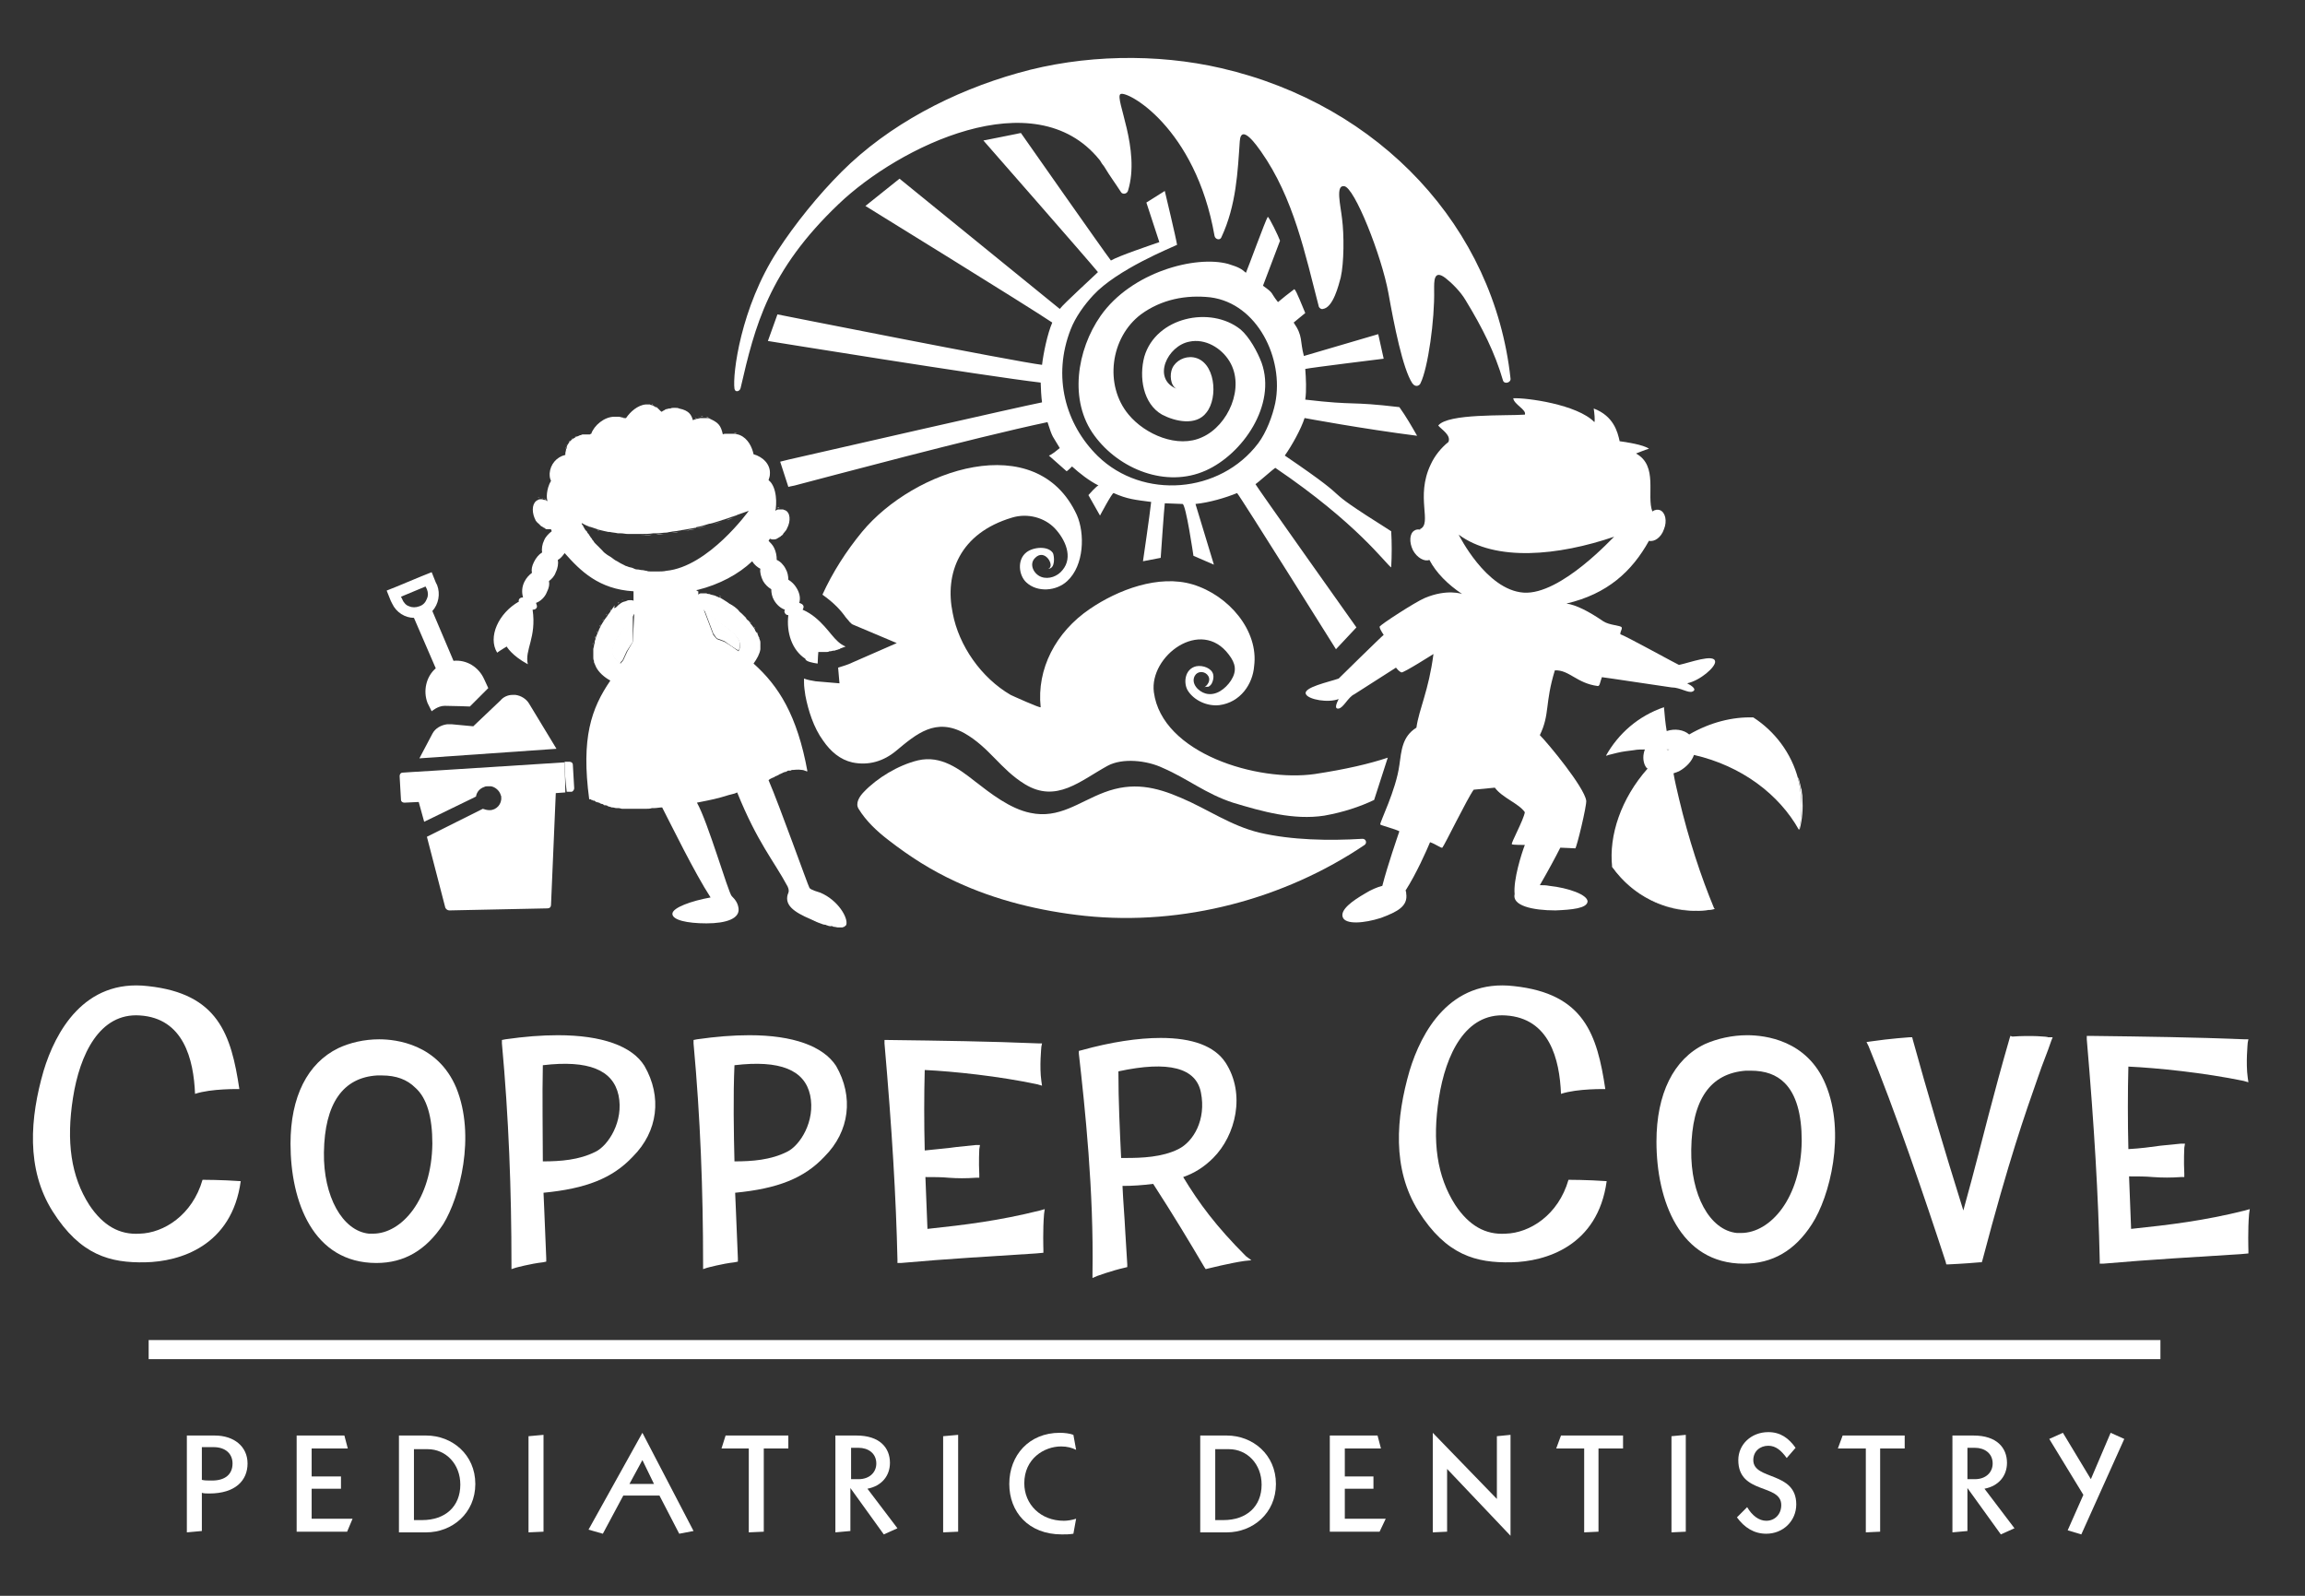 <?xml version="1.0" encoding="utf-8"?>
<!-- Generator: Adobe Illustrator 21.1.0, SVG Export Plug-In . SVG Version: 6.00 Build 0)  -->
<svg version="1.1" id="Layer_1" xmlns="http://www.w3.org/2000/svg" xmlns:xlink="http://www.w3.org/1999/xlink" x="0px" y="0px"
	 viewBox="0 0 338 234" style="enable-background:new 0 0 338 234;" xml:space="preserve">
<rect x="0" y="0" width="338" height="234" fill="#333333" stroke="none"/>
<style type="text/css">
	.st0{fill:#FFFFFF;}
</style>
<path class="st0" d="M65.6,106.2c-0.9,0.1-1.8,0.6-2.2,1.4l-1.9,3.6l20.1-1.4l-4-6.6c-0.4-0.7-1.2-1.2-2-1.3c-0.2,0-0.4,0-0.5,0
	c-0.6,0-1.3,0.3-1.7,0.8l-4,3.8l-3.2-0.3C65.9,106.2,65.7,106.2,65.6,106.2"/>
<path class="st0" d="M63.9,98c-1.4,1.2-1.9,3.3-1.2,5.1l0.6,1.2c0,0,0.9-0.8,1.9-0.8c1.2,0,3.7,0.1,3.7,0.1l2.7-2.7L71,99.6
	c-0.8-1.8-2.6-2.9-4.5-2.7l-3.1-7.3c0.9-1,1.2-2.5,0.7-3.8l-0.2-0.4l-0.6-1.5l-1.5,0.6L58.2,86l-1.5,0.6l0.6,1.5l0.2,0.4
	c0.6,1.3,1.9,2.1,3.2,2.1L63.9,98 M59,87.9l-0.2-0.4l3.6-1.5l0.2,0.4c0.2,0.5,0.2,1,0,1.4c-0.2,0.5-0.5,0.9-1.1,1.1
	c-0.5,0.2-1.1,0.2-1.5,0C59.6,88.8,59.2,88.4,59,87.9z"/>
<path class="st0" d="M82.8,111.8l-0.2,0l-3.1,0.2L63.8,113l-3.3,0.2l-1.5,0.1c-0.2,0-0.4,0.2-0.4,0.5l0.1,1.8l0.1,1.7
	c0,0.2,0.2,0.4,0.5,0.4l2.1-0.1l0.8,2.9l7-3.4l0.6-0.3c0,0,0,0,0,0c0.1-0.7,0.6-1.2,1.2-1.4c0.2-0.1,0.3-0.1,0.5-0.1s0.3,0,0.5,0
	c0.6,0.1,1.2,0.6,1.4,1.2c0,0.1,0.1,0.2,0.1,0.3c0,0,0,0.1,0,0.1c0.1,1-0.7,1.9-1.7,1.9c-0.4,0-0.7-0.1-1-0.2l-8.2,4.1l2.7,10.4
	c0.1,0.2,0.3,0.4,0.6,0.4l14.4-0.3c0.3,0,0.5-0.2,0.5-0.5l0.7-16.4l1.4-0.1C82.9,114.5,82.8,113.1,82.8,111.8"/>
<path class="st0" d="M123.8,94.4c-0.3,0.1-0.5,0.2-0.8,0.3C123.3,94.6,123.6,94.5,123.8,94.4"/>
<path class="st0" d="M122.8,94.8c-0.2,0.1-0.4,0.1-0.6,0.2C122.4,94.9,122.6,94.8,122.8,94.8"/>
<path class="st0" d="M121.4,95.1c-0.2,0-0.3,0-0.4,0.1C121.1,95.2,121.2,95.2,121.4,95.1"/>
<path class="st0" d="M122.1,95c-0.2,0.1-0.4,0.1-0.6,0.1C121.7,95.1,121.9,95,122.1,95"/>
<path class="st0" d="M120,95.2C120,95.2,120,95.2,120,95.2C120,95.2,120,95.2,120,95.2"/>
<path class="st0" d="M120.3,95.2c0,0,0.1,0,0.1,0C120.3,95.2,120.3,95.2,120.3,95.2C120.2,95.2,120.2,95.2,120.3,95.2"/>
<path class="st0" d="M120.9,95.2c-0.2,0-0.3,0-0.4,0C120.6,95.2,120.7,95.2,120.9,95.2"/>
<path class="st0" d="M120.3,130.9c-0.3-0.1-1.4-0.4-1.6-0.7c-0.2-0.3-4.4-12.1-6-15.8c0.2-0.2,0.5-0.3,0.7-0.4
	c0.1,0,0.2-0.1,0.2-0.1c0.1-0.1,0.3-0.1,0.4-0.2c0.1,0,0.2-0.1,0.2-0.1c0.1-0.1,0.3-0.1,0.4-0.2c0.1,0,0.2-0.1,0.2-0.1
	c0.1,0,0.2-0.1,0.3-0.1c0.1,0,0.2,0,0.2-0.1c0.1,0,0.2-0.1,0.3-0.1c0.1,0,0.1,0,0.2,0c0.1,0,0.2,0,0.3-0.1c0.1,0,0.1,0,0.2,0
	c0.1,0,0.7-0.1,1.3,0c0.2,0,0.4,0.1,0.4,0.1c0.1,0,0.2,0.1,0.3,0.1c0,0,0,0,0,0c0.1,0,0.1,0,0.1,0c-1.5-8.2-4.2-12.5-7.9-15.8
	c0.5-0.7,0.9-1.4,1-2.1c0-0.2,0-0.5,0-0.7c0-0.1,0-0.2,0-0.2c0-0.2,0-0.3-0.1-0.5c0-0.1-0.1-0.2-0.1-0.3c-0.1-0.2-0.1-0.3-0.2-0.5
	c0-0.1-0.1-0.2-0.2-0.3c-0.1-0.1-0.2-0.3-0.2-0.4c-0.1-0.1-0.1-0.2-0.2-0.3c-0.1-0.1-0.2-0.3-0.3-0.4c-0.1-0.1-0.2-0.2-0.2-0.3
	c-0.1-0.1-0.2-0.3-0.4-0.4c-0.1-0.1-0.2-0.2-0.2-0.3c-0.1-0.1-0.3-0.3-0.4-0.4c-0.1-0.1-0.2-0.2-0.2-0.2c-0.2-0.2-0.4-0.3-0.5-0.5
	c-0.1-0.1-0.1-0.1-0.2-0.2c-0.2-0.2-0.5-0.4-0.8-0.6c-0.1,0-0.1-0.1-0.2-0.1c-0.2-0.1-0.4-0.3-0.6-0.4c-0.1-0.1-0.2-0.1-0.3-0.2
	c-0.2-0.1-0.3-0.2-0.5-0.3c-0.1-0.1-0.2-0.1-0.3-0.1c-0.1-0.1-0.3-0.1-0.4-0.2c-0.1,0-0.2-0.1-0.3-0.1c-0.1,0-0.3-0.1-0.4-0.1
	c-0.1,0-0.2-0.1-0.3-0.1c-0.1,0-0.3,0-0.4-0.1c-0.1,0-0.2,0-0.2,0c-0.1,0-0.2,0-0.4,0c-0.1,0-0.1,0-0.2,0c-0.2,0-0.3,0.1-0.4,0.2
	c0,0,0,0,0,0c0,0,0,0,0,0c0,0,0,0,0,0c0,0,0,0,0-0.1c0,0,0,0,0,0c0,0,0-0.1,0-0.1c0,0,0,0,0,0c0,0,0-0.1,0-0.1c0,0,0,0,0,0
	c0-0.1,0-0.1,0-0.2c0,0-0.1,0-0.1,0c0-0.1-0.2-0.1-0.2-0.1c0,0,0,0,0,0c0,0,0.1-0.1,0.1-0.1c0,0,0.1,0,0.1,0c0,0,0,0,0,0
	c3.2-0.8,6-2.3,8-4.2c0.3,0.5,0.8,0.9,1.2,1.1c-0.1,0.5,0.1,1.2,0.4,1.8c0.3,0.5,0.7,0.9,1.2,1.2c0,0.5,0.1,1.1,0.4,1.6
	c0.4,0.7,1,1.2,1.6,1.4c-0.1,0.2-0.1,0.3,0,0.5c0.1,0.2,0.3,0.3,0.5,0.3c-0.3,2.5,0.5,5.1,2.5,6.4c0,0,0,0,0,0
	c0,0.4,1.1,0.6,1.8,0.7c0-0.5,0.1-1.7,0.1-1.7s0,0,0.1,0c0,0,0,0,0.1,0c0.1,0,0.1,0,0.2,0c0.1,0,0.1,0,0.2,0c0,0,0.1,0,0.1,0
	c0.1,0,0.3,0,0.4,0c0,0,0.1,0,0.1,0c0.1,0,0.3,0,0.4-0.1c0,0,0.1,0,0.1,0c0.2,0,0.4-0.1,0.6-0.1c0,0,0,0,0.1,0
	c0.2-0.1,0.4-0.1,0.6-0.2c0.1,0,0.1,0,0.2-0.1c0.3-0.1,0.5-0.2,0.8-0.3c-1.7-0.7-2.3-2.5-4.5-4.3c0,0,0,0,0,0
	c-0.5-0.4-1.1-0.8-1.8-1.1c0.1-0.2,0.2-0.4,0.1-0.6c-0.1-0.2-0.3-0.3-0.6-0.4c0.2-0.6,0.1-1.4-0.4-2.2c-0.3-0.5-0.7-0.9-1.2-1.2
	c0-0.5-0.1-1.1-0.4-1.6c-0.3-0.6-0.8-1.1-1.3-1.3c0-0.6-0.1-1.2-0.4-1.8c-0.2-0.4-0.5-0.7-0.8-1c0.1-0.1,0.1-0.2,0.2-0.3
	c0.1,0,0.2,0.1,0.4,0.1c0,0,0.1,0,0.1,0c0.2,0,0.3,0,0.5-0.1c0,0,0,0,0,0c0.2-0.1,0.3-0.2,0.5-0.3c0,0,0.1,0,0.1-0.1
	c0.2-0.1,0.3-0.2,0.4-0.4c0,0,0-0.1,0.1-0.1c0.1-0.2,0.3-0.3,0.4-0.6c0.6-1.1,0.5-2.4-0.3-2.7c-0.1,0-0.2-0.1-0.3-0.1
	c0,0-0.1,0-0.1,0c-0.1,0-0.1,0-0.2,0c-0.1,0-0.2,0-0.3,0c0,0-0.1,0-0.1,0c-0.1,0-0.3,0.1-0.4,0.2c0.2-0.8,0.3-3.5-1-4.5
	c0.1-0.3,0.2-0.6,0.2-0.9c0.1-1.4-1-2.5-2.4-2.9c-0.2-1-0.8-2.3-2-2.8c-0.2-0.1-0.4-0.1-0.7-0.2c-0.1,0-0.2,0-0.2,0
	c-0.2,0-0.3,0-0.5,0c-0.1,0-0.3,0-0.4,0c-0.1,0-0.1,0-0.2,0c-0.2,0-0.4,0-0.5,0.1c-0.3-1.3-0.6-1.7-1.9-2.3
	c-0.1-0.1-0.3-0.1-0.4-0.1c0,0-0.1,0-0.1,0c-0.1,0-0.2,0-0.3,0c0,0,0,0-0.1,0c-0.1,0-0.3,0-0.4,0c0,0-0.1,0-0.1,0
	c-0.1,0-0.3,0.1-0.4,0.1c0,0,0,0-0.1,0c-0.1,0-0.2,0.1-0.3,0.1c-0.1,0-0.2,0.1-0.3,0.1c-0.2-0.7-0.5-1.4-2-1.7
	c-0.2-0.1-0.4-0.1-0.6-0.1c0,0-0.1,0-0.2,0c-0.2,0-0.3,0-0.5,0.1c-0.1,0-0.1,0-0.2,0c-0.1,0-0.3,0.1-0.4,0.1c-0.1,0-0.1,0-0.2,0.1
	c-0.2,0.1-0.4,0.2-0.5,0.3c0,0,0,0,0,0c0,0,0,0,0,0c0,0,0-0.1-0.1-0.1c0,0,0,0-0.1-0.1c0,0-0.1-0.1-0.1-0.1c0,0-0.1-0.1-0.1-0.1
	c0,0-0.1-0.1-0.1-0.1c0,0-0.1-0.1-0.1-0.1c-0.1,0-0.1-0.1-0.2-0.1c-0.1,0-0.1,0-0.2-0.1c-0.1,0-0.1-0.1-0.2-0.1
	c-0.1,0-0.1,0-0.2-0.1c-0.1,0-0.2,0-0.3-0.1c-0.1,0-0.2,0-0.2,0c-0.1,0-0.3,0-0.4,0c-1.2,0.1-2.3,1.1-2.9,2c0,0,0,0,0,0
	c0,0-0.1,0-0.1,0c0,0,0,0-0.1,0c-0.1,0-0.2,0-0.4-0.1c-0.1,0-0.3-0.1-0.5-0.1c-0.1,0-0.1,0-0.2,0c-0.1,0-0.3,0-0.4,0
	c-1.5,0-3,1.3-3.4,2.5c-0.1,0-0.2,0.1-0.2,0.1c-0.1,0-0.2,0-0.3,0c-0.1,0-0.3,0-0.4,0c-0.1,0-0.2,0-0.3,0c-0.1,0-0.2,0-0.3,0.1
	c-0.1,0-0.2,0-0.3,0.1c-0.1,0-0.2,0.1-0.3,0.1c-0.1,0-0.2,0.1-0.2,0.1c-0.1,0.1-0.2,0.1-0.3,0.2c-0.1,0-0.1,0.1-0.2,0.1
	c-0.1,0.1-0.2,0.2-0.2,0.2c-0.1,0.1-0.1,0.1-0.2,0.2c-0.1,0.1-0.1,0.2-0.2,0.3c0,0.1-0.1,0.1-0.1,0.2c-0.1,0.1-0.1,0.2-0.1,0.4
	c0,0.1-0.1,0.1-0.1,0.2c0,0.2-0.1,0.4-0.1,0.6c0,0.1,0,0.1,0,0.2c-1.3,0.3-2.2,1.4-2.3,2.7c0,0.4,0,0.7,0.2,1.1
	c-0.7,1.2-0.7,2.6-0.5,3c-0.1-0.1-0.3-0.2-0.4-0.2c0,0-0.1,0-0.1,0c-0.1,0-0.2-0.1-0.4-0.1c0,0-0.1,0-0.1,0c-0.1,0-0.3,0-0.4,0.1
	c-0.8,0.3-1,1.5-0.5,2.7c0.1,0.1,0.1,0.3,0.2,0.4c0,0,0.1,0.1,0.1,0.1c0.1,0.1,0.1,0.2,0.2,0.2c0,0,0.1,0.1,0.1,0.1
	c0.1,0.1,0.1,0.1,0.2,0.2c0,0,0.1,0.1,0.1,0.1c0.1,0.1,0.1,0.1,0.2,0.1c0,0,0.1,0.1,0.1,0.1c0.1,0,0.1,0.1,0.2,0.1
	c0,0,0.1,0,0.1,0.1c0.1,0,0.2,0.1,0.2,0.1c0,0,0,0,0.1,0c0.1,0,0.2,0,0.3,0c0.1,0,0.2,0,0.3,0c0,0.1,0.1,0.2,0.1,0.3
	c-0.4,0.3-0.9,0.8-1.1,1.3c-0.3,0.6-0.4,1.3-0.3,1.8c-0.5,0.3-0.9,0.8-1.2,1.4c-0.3,0.6-0.4,1.1-0.3,1.6c-0.4,0.3-0.8,0.7-1.1,1.3
	c-0.4,0.8-0.4,1.6-0.2,2.3c-0.3,0-0.5,0.1-0.6,0.3c0,0.1-0.1,0.2,0,0.3c-3,1.7-4.6,5.2-3.2,7.5c0.4-0.3,1.4-0.9,1.4-0.9
	s0.7,1.3,3.1,2.6c-0.5-2.1,1.3-3.9,0.7-8c0.3,0,0.5-0.1,0.6-0.3c0.1-0.2,0-0.4-0.1-0.7c0.6-0.2,1.3-0.8,1.6-1.6
	c0.3-0.6,0.4-1.1,0.3-1.6c0.4-0.3,0.8-0.7,1-1.3c0.3-0.6,0.4-1.3,0.3-1.8c0.4-0.2,0.7-0.6,1-1c2.3,2.6,5,5.3,10.1,5.6l0,1.4
	c-0.1-0.1-0.3-0.1-0.5-0.1c0,0,0,0,0,0c-0.2,0-0.3,0-0.5,0.1c0,0,0,0,0,0c-0.2,0.1-0.4,0.1-0.6,0.2c-0.1,0-0.1,0.1-0.2,0.1
	c-0.1,0.1-0.3,0.2-0.4,0.3c-0.1,0.1-0.1,0.1-0.2,0.2c-0.1,0.1-0.2,0.2-0.4,0.3C90.1,88.8,90,88.9,90,89c-0.1,0.1-0.2,0.2-0.3,0.4
	c-0.1,0.1-0.2,0.2-0.2,0.3c-0.1,0.1-0.2,0.3-0.3,0.4c-0.1,0.1-0.1,0.2-0.2,0.3c-0.1,0.1-0.2,0.3-0.3,0.4c-0.1,0.1-0.1,0.2-0.2,0.3
	c-0.1,0.2-0.2,0.3-0.3,0.5c-0.1,0.1-0.1,0.2-0.2,0.4c-0.1,0.2-0.2,0.3-0.2,0.5c-0.1,0.1-0.1,0.2-0.2,0.4c-0.1,0.2-0.1,0.3-0.2,0.5
	c0,0.1-0.1,0.3-0.1,0.4c-0.1,0.2-0.1,0.3-0.1,0.5c0,0.1-0.1,0.2-0.1,0.4c0,0.2-0.1,0.3-0.1,0.5c0,0.1,0,0.2,0,0.4c0,0.2,0,0.3,0,0.5
	c0,0.1,0,0.2,0,0.3c0,0.2,0,0.3,0.1,0.5c0,0.1,0,0.2,0,0.2c0.1,0.2,0.2,0.5,0.3,0.7c0.4,0.8,1.2,1.5,2.1,2
	c-2.8,4.1-4.3,8.4-3.1,17.4c0,0,0,0,0,0c0,0,0,0,0,0c0,0,0,0,0.1,0c0,0,0,0,0.1,0c0,0,0.1,0,0.1,0.1c0,0,0,0,0.1,0
	c0.1,0,0.1,0.1,0.2,0.1c0,0,0,0,0.1,0c0.1,0,0.2,0.1,0.3,0.2c0,0,0.1,0,0.1,0c0.1,0,0.2,0.1,0.3,0.1c0.1,0,0.1,0,0.2,0.1
	c0.1,0,0.2,0.1,0.3,0.1c0.1,0,0.1,0,0.2,0.1c0.1,0,0.2,0.1,0.4,0.1c0.1,0,0.1,0,0.2,0.1c0.2,0.1,0.4,0.1,0.6,0.2c0,0,0.1,0,0.1,0
	c0.2,0,0.4,0.1,0.6,0.1c0.1,0,0.2,0,0.3,0c0.2,0,0.4,0.1,0.5,0.1c0.1,0,0.2,0,0.3,0c0.2,0,0.4,0,0.6,0c0.1,0,0.2,0,0.3,0
	c0.2,0,0.5,0,0.8,0c0.1,0,0.1,0,0.2,0c0.3,0,0.7,0,1,0c0.1,0,0.2,0,0.3,0c0.3,0,0.6,0,0.9-0.1c0.1,0,0.2,0,0.3,0
	c0.4,0,0.8-0.1,1.2-0.1c1.4,2.7,4.7,9.5,7.1,13.2c-2.8,0.5-5.6,1.5-5.6,2.4c0,0.9,2.1,1.4,5,1.4c2.9,0,4.9-0.7,4.7-2.2
	c-0.1-0.8-0.5-1.3-1-1.8c-0.5-0.5-3.5-10.9-5.1-13.7c0.9-0.2,2.2-0.4,3.6-0.8c1.9-0.6,1.7-0.4,2.3-0.7c3,7.4,5.3,9.9,7.4,13.8
	c0.3,0.7,0.1,0.9,0,1.2c-0.4,1.5,0.8,2.5,3.4,3.6c0.4,0.2,0.7,0.3,1.1,0.5c0.1,0,0.2,0.1,0.3,0.1c0.2,0.1,0.5,0.2,0.7,0.2
	c0.1,0,0.2,0.1,0.3,0.1c0.2,0.1,0.4,0.1,0.6,0.1c0.1,0,0.2,0,0.3,0.1c0.3,0,0.5,0.1,0.7,0.1c0.2,0,0.3,0,0.5,0c0,0,0.1,0,0.1,0
	c0.1,0,0.2-0.1,0.3-0.1c0,0,0.1,0,0.1-0.1c0.1-0.1,0.2-0.1,0.2-0.2C124.4,134.6,122.9,132,120.3,130.9 M92.8,94.1L92,95.5l-0.6,1.3
	c-0.1,0.2-0.3,0.3-0.4,0.5c-0.4-0.3-0.8-0.7-1-1.1c-0.9-1.6,2-4.3,3-6.2L92.8,94.1z M96.4,83.8c-0.1,0-0.1,0-0.1,0
	c-0.2,0-0.4,0-0.7,0c-0.3,0-0.6,0-0.8-0.1c-0.2,0-0.4-0.1-0.6-0.1c-0.3,0-0.5-0.1-0.8-0.1c-0.2,0-0.4-0.1-0.6-0.2
	c-0.2-0.1-0.5-0.1-0.7-0.2c-0.2-0.1-0.4-0.1-0.5-0.2c-0.2-0.1-0.4-0.2-0.6-0.3c-0.2-0.1-0.3-0.2-0.5-0.3c-0.2-0.1-0.4-0.2-0.5-0.3
	c-0.1-0.1-0.3-0.2-0.4-0.3c-0.2-0.1-0.3-0.2-0.5-0.3c-0.1-0.1-0.3-0.2-0.4-0.3c-0.1-0.1-0.3-0.2-0.4-0.4c-0.1-0.1-0.2-0.2-0.3-0.3
	c-0.1-0.1-0.3-0.3-0.4-0.4c-0.1-0.1-0.2-0.2-0.3-0.3c-0.1-0.1-0.2-0.2-0.3-0.4c-0.1-0.1-0.2-0.2-0.2-0.3c-0.1-0.1-0.2-0.2-0.3-0.4
	c-0.1-0.1-0.1-0.2-0.2-0.3c-0.1-0.1-0.2-0.2-0.2-0.3c-0.1-0.1-0.1-0.2-0.2-0.2c-0.1-0.1-0.1-0.2-0.2-0.3c0-0.1-0.1-0.1-0.1-0.2
	c-0.1-0.1-0.1-0.2-0.1-0.2c0,0,0-0.1-0.1-0.1c0-0.1-0.1-0.1-0.1-0.2c0,0,0,0,0,0c0-0.1,0-0.1,0-0.1c0.4,0.2,0.7,0.4,1.1,0.5
	c0.1,0,0.2,0.1,0.3,0.1c0.3,0.1,0.6,0.2,0.9,0.3c0.1,0,0.2,0.1,0.3,0.1c0.4,0.1,0.8,0.2,1.3,0.3c0.1,0,0.1,0,0.2,0
	c0.4,0.1,0.8,0.1,1.2,0.2c0.1,0,0.3,0,0.4,0c0.4,0,0.7,0.1,1.1,0.1c0.1,0,0.2,0,0.4,0c0.5,0,0.9,0,1.4,0c0.6,0,1.3,0,1.9-0.1
	c0.2,0,0.3,0,0.5,0c0.5,0,1-0.1,1.4-0.1c0.2,0,0.4-0.1,0.6-0.1c0.4-0.1,0.9-0.1,1.3-0.2c0.2,0,0.4-0.1,0.6-0.1
	c0.6-0.1,1.1-0.2,1.7-0.3c0.1,0,0.2,0,0.2-0.1c0.6-0.1,1.3-0.3,1.9-0.5c0.2,0,0.4-0.1,0.5-0.1c0.4-0.1,0.9-0.3,1.3-0.4
	c0.2-0.1,0.4-0.1,0.6-0.2c0.4-0.1,0.8-0.3,1.2-0.4c0.2-0.1,0.4-0.1,0.5-0.2c0.6-0.2,1.1-0.4,1.7-0.6c0,0-5.9,8.2-12.1,8.8
	C97.3,83.8,96.8,83.8,96.4,83.8z M108.5,94.8c0,0.2-0.1,0.5-0.2,0.7c-0.7-0.5-1.4-1-2.1-1.4l-1.1-0.4l-0.5-0.6l-1.4-3.7
	C104.3,91,108.8,92.8,108.5,94.8z"/>
<path class="st0" d="M89.9,96.2c0.2,0.4,0.6,0.8,1,1.1c0.1-0.2,0.2-0.3,0.4-0.5l0.6-1.3l0.9-1.4l0-4.2C91.9,91.9,89,94.6,89.9,96.2"
	/>
<path class="st0" d="M105.1,93.6l1.1,0.4c0.7,0.5,1.4,1,2.1,1.4c0.1-0.2,0.2-0.5,0.2-0.7c0.3-2-4.2-3.8-5.3-5.5l1.4,3.7L105.1,93.6"
	/>
<path class="st0" d="M84.2,115.6l-0.2-3.5c0-0.2-0.2-0.4-0.5-0.4l-0.7,0c0,1.3,0.1,2.8,0.3,4.4l0.7,0
	C84,116.1,84.2,115.8,84.2,115.6"/>
<path class="st0" d="M192.8,113.5c-8.4,1.2-22.4-3-23.6-12c-0.7-5.3,6.9-11,11-5.5c1,1.3,1.2,2.4,0.3,3.8c-0.8,1.2-2.2,2.3-3.7,1.9
	c-1.1-0.3-2.2-1.5-1.6-2.6c0.4-0.7,1.3-0.7,1.8-0.2c0.6,0.6,0.3,1.4-0.4,1.9c0.1-0.1,0.4-0.1,0.6-0.1c0.2-0.1,0.4-0.3,0.5-0.5
	c0.2-0.4,0.3-0.9,0.2-1.3c-0.2-0.9-1.5-1.4-2.5-1.2c-1.7,0.4-1.9,2.5-1.2,3.6c0.9,1.4,2.8,2.3,4.6,2.1c3.1-0.4,4.9-3.1,5.1-5.7
	c0.7-5.2-3.7-10.4-9-12c-5-1.5-11,0.8-15.1,3.6c-5,3.4-7.8,8.8-7.2,14.4c0,0.2-4.2-1.7-4.4-1.8c-4.3-2.5-7.6-7.2-8.5-12
	c-1.2-5.8,1-11.7,8.7-14c2.3-0.7,4.8,0,6.3,1.6c1.5,1.6,2.7,4.2,1.1,6.1c-0.7,0.9-2,1.4-3.1,1c-1.1-0.4-1.8-1.8-1-2.7
	c1.5-1.7,3.1,1.2,2,1.5c1.1,0,0.9-1.9,0.7-2.3c-0.7-1.1-2.9-0.9-3.9-0.1c-1.4,1.1-1.1,3.4,0,4.4c1.6,1.5,4.4,1.3,6-0.2
	c2.5-2.3,2.6-7,1.4-9.7c-5.9-12.8-23.9-6.7-31.5,2.5c-2.3,2.8-4.3,5.9-5.8,9.2c1.7,1.2,2.7,2.3,3.4,3.3c0.5,0.6,0.8,1,1.1,1.1
	l6.4,2.7l-6.4,2.8c-0.8,0.4-1.6,0.6-2.2,0.8l0.2,2.3l-3.5-0.3c-0.6-0.1-1.2-0.2-1.7-0.4c0,0.2,0,0.4,0,0.6c0,0.6,0.1,1.2,0.2,1.9
	c0.4,2.1,1.2,4.7,2.6,6.6c1.1,1.6,2.5,2.8,4.3,3.2c2.4,0.5,4.6-0.2,6.4-1.7c3-2.5,5.8-4.9,10-2.6c3.7,2.1,5.3,5.3,8.9,7.5
	c4.6,2.8,8.1-0.5,12.1-2.7c2.2-1.2,5.8-0.8,8.1,0.3c3.7,1.6,6.3,3.8,10.3,5.1c4.3,1.3,8.9,2.6,13.4,1.9c2.8-0.5,5.2-1.3,7.3-2.3
	l2-6.2C200.8,112,197.4,112.8,192.8,113.5"/>
<path class="st0" d="M102.4,86.9C102.4,86.9,102.4,87,102.4,86.9C102.4,87,102.4,86.9,102.4,86.9"/>
<path class="st0" d="M89.4,118.2C89.4,118.2,89.4,118.2,89.4,118.2C89.4,118.2,89.4,118.2,89.4,118.2"/>
<path class="st0" d="M92.1,118.6c-0.1,0-0.2,0-0.3,0C91.9,118.6,92,118.6,92.1,118.6"/>
<path class="st0" d="M109.9,75c-0.5,0.2-1.1,0.4-1.7,0.6C108.8,75.4,109.4,75.2,109.9,75"/>
<path class="st0" d="M91.2,118.5c-0.1,0-0.2,0-0.3,0C91,118.5,91.1,118.5,91.2,118.5"/>
<path class="st0" d="M90.3,118.4c-0.1,0-0.2,0-0.3,0C90.2,118.4,90.3,118.4,90.3,118.4"/>
<path class="st0" d="M102.3,86.6c0,0,0,0.1,0,0.1C102.3,86.7,102.3,86.7,102.3,86.6"/>
<path class="st0" d="M102.3,86.8c0,0,0,0.1,0,0.1C102.4,86.9,102.3,86.8,102.3,86.8"/>
<path class="st0" d="M102.3,86.3c0,0,0,0.1,0,0.1C102.3,86.4,102.3,86.3,102.3,86.3"/>
<path class="st0" d="M104.5,76.9c0.4-0.1,0.9-0.3,1.3-0.4C105.4,76.6,105,76.7,104.5,76.9"/>
<path class="st0" d="M100.2,77.9c0.6-0.1,1.1-0.2,1.7-0.3C101.3,77.6,100.8,77.8,100.2,77.9"/>
<path class="st0" d="M102.2,86.1C102.2,86.1,102.2,86.1,102.2,86.1C102.2,86.1,102.2,86.1,102.2,86.1"/>
<path class="st0" d="M86.8,117.4C86.8,117.3,86.7,117.3,86.8,117.4C86.7,117.3,86.8,117.3,86.8,117.4"/>
<path class="st0" d="M86.2,117C86.2,117,86.2,117,86.2,117C86.2,117,86.2,117,86.2,117"/>
<path class="st0" d="M102.1,77.5c0.6-0.1,1.3-0.3,1.9-0.5C103.4,77.2,102.8,77.3,102.1,77.5"/>
<path class="st0" d="M86.3,117.1C86.3,117.1,86.3,117.1,86.3,117.1C86.3,117.1,86.3,117.1,86.3,117.1"/>
<path class="st0" d="M86.5,117.2C86.5,117.2,86.5,117.2,86.5,117.2C86.5,117.2,86.5,117.2,86.5,117.2"/>
<path class="st0" d="M88.2,117.9c-0.1,0-0.1,0-0.2-0.1C88,117.9,88.1,117.9,88.2,117.9"/>
<path class="st0" d="M88.7,118.1c-0.1,0-0.1,0-0.2-0.1C88.6,118,88.7,118.1,88.7,118.1"/>
<path class="st0" d="M87.2,117.5c0,0-0.1,0-0.1,0C87.1,117.5,87.2,117.5,87.2,117.5"/>
<path class="st0" d="M95.7,78.4c-0.6,0-1.3,0.1-1.9,0.1C94.4,78.5,95,78.5,95.7,78.4"/>
<path class="st0" d="M102.3,86.4c0,0.1,0,0.1,0,0.2C102.3,86.5,102.3,86.5,102.3,86.4"/>
<path class="st0" d="M102.2,86.2C102.2,86.2,102.2,86.2,102.2,86.2C102.2,86.2,102.2,86.2,102.2,86.2"/>
<path class="st0" d="M106.5,76.3c0.4-0.1,0.8-0.3,1.2-0.4C107.3,76,106.9,76.1,106.5,76.3"/>
<path class="st0" d="M87.6,117.7c-0.1,0-0.1,0-0.2-0.1C87.5,117.7,87.6,117.7,87.6,117.7"/>
<path class="st0" d="M102.9,86.8c0.1,0,0.1,0,0.2,0C103,86.8,102.9,86.8,102.9,86.8"/>
<path class="st0" d="M116.4,112.8c-0.1,0-0.1,0-0.2,0C116.3,112.8,116.4,112.8,116.4,112.8"/>
<path class="st0" d="M117.7,112.8C117.7,112.8,117.7,112.8,117.7,112.8C117.7,112.8,117.7,112.8,117.7,112.8"/>
<path class="st0" d="M108,89.1c0.1,0,0.1,0.1,0.2,0.2C108.1,89.2,108.1,89.1,108,89.1"/>
<path class="st0" d="M115.5,113c-0.1,0-0.2,0-0.2,0.1C115.3,113.1,115.4,113.1,115.5,113"/>
<path class="st0" d="M107.1,88.4c0.1,0,0.1,0.1,0.2,0.1C107.2,88.5,107.2,88.4,107.1,88.4"/>
<path class="st0" d="M116,112.9c-0.1,0-0.1,0-0.2,0C115.8,112.9,115.9,112.9,116,112.9"/>
<path class="st0" d="M110,91.1c0.1,0.1,0.2,0.2,0.2,0.3C110.2,91.4,110.1,91.2,110,91.1"/>
<polyline class="st0" points="118.4,113 118.4,113 118.4,113 "/>
<path class="st0" d="M108.7,89.7c0.1,0.1,0.2,0.2,0.2,0.2C108.9,89.9,108.8,89.8,108.7,89.7"/>
<path class="st0" d="M111,92.7c0.1,0.1,0.1,0.2,0.2,0.3C111.1,92.9,111,92.8,111,92.7"/>
<path class="st0" d="M109.4,90.4c0.1,0.1,0.2,0.2,0.2,0.3C109.6,90.6,109.5,90.5,109.4,90.4"/>
<path class="st0" d="M110.6,91.9c0.1,0.1,0.1,0.2,0.2,0.3C110.7,92.1,110.6,92,110.6,91.9"/>
<path class="st0" d="M111.3,93.4c0,0.1,0.1,0.2,0.1,0.3C111.4,93.6,111.4,93.5,111.3,93.4"/>
<path class="st0" d="M111.5,94.2c0,0.1,0,0.2,0,0.2C111.5,94.4,111.5,94.3,111.5,94.2"/>
<path class="st0" d="M86.9,96.9c0-0.1,0-0.2,0-0.2C86.9,96.8,86.9,96.8,86.9,96.9"/>
<path class="st0" d="M106.2,87.8c0.1,0.1,0.2,0.1,0.3,0.2C106.4,87.9,106.3,87.9,106.2,87.8"/>
<path class="st0" d="M120,135.2c-0.4-0.1-0.7-0.3-1.1-0.5C119.3,134.9,119.6,135,120,135.2"/>
<path class="st0" d="M95.7,118.5c-0.1,0-0.2,0-0.3,0C95.4,118.5,95.6,118.5,95.7,118.5"/>
<path class="st0" d="M114.9,113.2c-0.1,0-0.2,0.1-0.2,0.1C114.7,113.3,114.8,113.2,114.9,113.2"/>
<path class="st0" d="M121,135.5c-0.2-0.1-0.5-0.1-0.7-0.2C120.5,135.4,120.8,135.5,121,135.5"/>
<path class="st0" d="M104,86.9c0.1,0,0.2,0,0.3,0.1C104.2,86.9,104.1,86.9,104,86.9"/>
<path class="st0" d="M103.4,86.8c0.1,0,0.2,0,0.2,0C103.6,86.8,103.5,86.8,103.4,86.8"/>
<path class="st0" d="M93.1,118.6c-0.1,0-0.2,0-0.2,0C93,118.6,93,118.6,93.1,118.6"/>
<path class="st0" d="M94.5,118.6c-0.1,0-0.2,0-0.3,0C94.3,118.6,94.4,118.6,94.5,118.6"/>
<path class="st0" d="M121.9,135.8c-0.2,0-0.4-0.1-0.6-0.1C121.5,135.7,121.7,135.7,121.9,135.8"/>
<path class="st0" d="M105.5,87.4c0.1,0,0.2,0.1,0.3,0.1C105.6,87.5,105.5,87.5,105.5,87.4"/>
<path class="st0" d="M114.3,113.5c-0.1,0-0.2,0.1-0.2,0.1C114.1,113.5,114.2,113.5,114.3,113.5"/>
<path class="st0" d="M122.9,135.9c-0.2,0-0.5,0-0.7-0.1C122.4,135.9,122.7,135.9,122.9,135.9"/>
<path class="st0" d="M113.6,113.8c-0.1,0-0.2,0.1-0.2,0.1C113.5,113.9,113.5,113.8,113.6,113.8"/>
<path class="st0" d="M123.5,135.8c0,0-0.1,0-0.1,0C123.4,135.8,123.4,135.8,123.5,135.8"/>
<path class="st0" d="M123.8,135.7C123.8,135.7,123.8,135.7,123.8,135.7C123.8,135.7,123.8,135.7,123.8,135.7"/>
<path class="st0" d="M104.7,87.1c0.1,0,0.2,0.1,0.3,0.1C104.9,87.2,104.8,87.1,104.7,87.1"/>
<path class="st0" d="M87.2,79.7c-0.1-0.1-0.2-0.2-0.3-0.4C87,79.5,87.1,79.6,87.2,79.7"/>
<path class="st0" d="M96,59.5c0.1,0,0.1,0,0.2,0.1C96.1,59.5,96,59.5,96,59.5"/>
<path class="st0" d="M92.8,83.3c-0.2-0.1-0.5-0.1-0.7-0.2C92.3,83.2,92.6,83.2,92.8,83.3"/>
<path class="st0" d="M95.6,59.3c0.1,0,0.1,0,0.2,0.1C95.7,59.4,95.6,59.4,95.6,59.3"/>
<path class="st0" d="M91.6,82.9c-0.2-0.1-0.4-0.2-0.6-0.3C91.2,82.7,91.4,82.8,91.6,82.9"/>
<path class="st0" d="M96.3,59.7c0,0,0.1,0.1,0.1,0.1C96.4,59.7,96.4,59.7,96.3,59.7"/>
<path class="st0" d="M95.1,59.3c0.1,0,0.2,0,0.2,0C95.2,59.3,95.1,59.3,95.1,59.3"/>
<path class="st0" d="M97,60.2C97,60.2,97,60.2,97,60.2C97,60.2,97,60.2,97,60.2"/>
<path class="st0" d="M95.6,83.8c-0.3,0-0.6,0-0.8-0.1C95,83.8,95.3,83.8,95.6,83.8"/>
<path class="st0" d="M96.8,60.1C96.8,60.1,96.9,60.1,96.8,60.1C96.9,60.1,96.8,60.1,96.8,60.1"/>
<path class="st0" d="M96.6,59.9C96.6,59.9,96.7,59.9,96.6,59.9C96.7,59.9,96.6,59.9,96.6,59.9"/>
<path class="st0" d="M94.1,83.6c-0.3,0-0.5-0.1-0.8-0.1C93.6,83.5,93.9,83.6,94.1,83.6"/>
<path class="st0" d="M97.5,60c0.1,0,0.1,0,0.2-0.1C97.6,60,97.6,60,97.5,60"/>
<path class="st0" d="M84.9,63.8c0.1,0,0.2,0,0.3-0.1C85.1,63.8,85,63.8,84.9,63.8"/>
<path class="st0" d="M84.3,64.1c0.1,0,0.2-0.1,0.2-0.1C84.5,64,84.4,64,84.3,64.1"/>
<path class="st0" d="M88.6,81.1c-0.1-0.1-0.3-0.2-0.4-0.4C88.4,80.8,88.5,81,88.6,81.1"/>
<path class="st0" d="M83.8,64.4c0.1-0.1,0.1-0.1,0.2-0.1C84,64.3,83.9,64.4,83.8,64.4"/>
<path class="st0" d="M87.9,80.4c-0.1-0.1-0.3-0.3-0.4-0.4C87.6,80.2,87.7,80.3,87.9,80.4"/>
<path class="st0" d="M83.4,64.8c0.1-0.1,0.1-0.1,0.2-0.2C83.6,64.7,83.5,64.8,83.4,64.8"/>
<path class="st0" d="M91.2,61.1c0.1,0,0.3,0.1,0.4,0.1C91.5,61.2,91.4,61.1,91.2,61.1"/>
<path class="st0" d="M90.5,82.3c-0.2-0.1-0.4-0.2-0.5-0.3C90.1,82.1,90.3,82.2,90.5,82.3"/>
<path class="st0" d="M85.5,63.7c0.1,0,0.2,0,0.3,0C85.7,63.7,85.6,63.7,85.5,63.7"/>
<path class="st0" d="M89.5,81.7c-0.2-0.1-0.3-0.2-0.5-0.3C89.2,81.5,89.4,81.6,89.5,81.7"/>
<path class="st0" d="M90.6,61c0,0,0.1,0,0.2,0C90.7,61,90.7,61,90.6,61"/>
<path class="st0" d="M113.6,78.6c-0.2,0.1-0.3,0.1-0.5,0.1C113.3,78.7,113.4,78.7,113.6,78.6"/>
<path class="st0" d="M107.6,63.4c0.2,0,0.4,0.1,0.7,0.2C108.1,63.5,107.8,63.5,107.6,63.4"/>
<path class="st0" d="M106.4,63.4c0.1,0,0.1,0,0.2,0C106.5,63.4,106.5,63.4,106.4,63.4"/>
<path class="st0" d="M106.9,63.4c0.1,0,0.3,0,0.5,0C107.2,63.4,107.1,63.4,106.9,63.4"/>
<path class="st0" d="M113.4,74.7c0.1-0.1,0.3-0.1,0.4-0.2C113.7,74.5,113.6,74.6,113.4,74.7"/>
<path class="st0" d="M115.1,77.3c-0.1,0.2-0.2,0.4-0.4,0.6C114.8,77.6,115,77.5,115.1,77.3"/>
<path class="st0" d="M113,78.7c-0.1,0-0.2,0-0.4-0.1C112.8,78.7,112.9,78.7,113,78.7"/>
<path class="st0" d="M114.4,74.4C114.5,74.4,114.5,74.4,114.4,74.4C114.5,74.4,114.5,74.4,114.4,74.4"/>
<path class="st0" d="M114,74.5c0.1,0,0.2,0,0.3,0C114.1,74.4,114.1,74.4,114,74.5"/>
<path class="st0" d="M114.1,78.4c-0.2,0.1-0.3,0.2-0.5,0.3C113.8,78.6,113.9,78.5,114.1,78.4"/>
<path class="st0" d="M103.2,61c0.1,0,0.2,0,0.3,0C103.3,61,103.3,61,103.2,61"/>
<path class="st0" d="M101.9,61.4c0.1,0,0.2-0.1,0.3-0.1C102.1,61.3,102,61.3,101.9,61.4"/>
<path class="st0" d="M102.4,87C102.4,87,102.4,87,102.4,87C102.4,87,102.4,87,102.4,87C102.4,87,102.4,87,102.4,87"/>
<path class="st0" d="M98.1,59.8c0.1,0,0.1,0,0.2,0C98.2,59.8,98.2,59.8,98.1,59.8"/>
<path class="st0" d="M102.2,61.2c0.1,0,0.2-0.1,0.4-0.1C102.5,61.1,102.3,61.2,102.2,61.2"/>
<path class="st0" d="M103.5,61.1c0.1,0,0.3,0.1,0.4,0.1C103.8,61.1,103.7,61.1,103.5,61.1"/>
<path class="st0" d="M98.8,59.7c0.1,0,0.1,0,0.2,0C98.9,59.7,98.9,59.7,98.8,59.7"/>
<path class="st0" d="M91.8,61.2c0,0-0.1,0-0.2,0C91.7,61.2,91.8,61.2,91.8,61.2C91.8,61.2,91.8,61.2,91.8,61.2"/>
<path class="st0" d="M96.4,83.8c0.4,0,0.9,0,1.4-0.1c-0.5,0.1-1,0.1-1.5,0.1C96.3,83.8,96.3,83.8,96.4,83.8"/>
<path class="st0" d="M102.7,61.1c0.1,0,0.3,0,0.4,0C103,61,102.8,61.1,102.7,61.1"/>
<path class="st0" d="M80,77.3C80,77.3,80,77.3,80,77.3C80,77.3,80,77.3,80,77.3"/>
<path class="st0" d="M86.3,77.2c0.1,0,0.2,0.1,0.3,0.1C86.5,77.3,86.4,77.3,86.3,77.2"/>
<path class="st0" d="M90.6,88.5c0.1-0.1,0.1-0.1,0.2-0.2C90.7,88.3,90.6,88.4,90.6,88.5"/>
<path class="st0" d="M91.2,88c0.1,0,0.1-0.1,0.2-0.1C91.3,87.9,91.2,88,91.2,88"/>
<path class="st0" d="M114.6,77.9c-0.1,0.2-0.3,0.3-0.4,0.4C114.3,78.2,114.5,78.1,114.6,77.9"/>
<path class="st0" d="M90,89c0.1-0.1,0.2-0.2,0.2-0.2C90.1,88.8,90,88.9,90,89"/>
<path class="st0" d="M89.4,89.6c0.1-0.1,0.2-0.2,0.2-0.3C89.5,89.4,89.5,89.5,89.4,89.6"/>
<path class="st0" d="M85.2,76.8C85.2,76.7,85.1,76.7,85.2,76.8C85.1,76.7,85.2,76.7,85.2,76.8"/>
<path class="st0" d="M80.6,77.3c-0.1,0-0.2,0-0.3,0C80.4,77.4,80.5,77.3,80.6,77.3"/>
<path class="st0" d="M91.9,87.7C91.9,87.7,91.9,87.7,91.9,87.7C91.9,87.7,91.9,87.7,91.9,87.7"/>
<path class="st0" d="M86.8,96.2c0-0.1,0-0.2,0-0.3C86.8,96,86.8,96.1,86.8,96.2"/>
<path class="st0" d="M89.2,78.1c0.1,0,0.1,0,0.2,0C89.3,78.1,89.2,78.1,89.2,78.1"/>
<path class="st0" d="M92.4,87.6C92.4,87.6,92.4,87.6,92.4,87.6C92.4,87.6,92.4,87.6,92.4,87.6"/>
<path class="st0" d="M88.8,90.3c0.1-0.1,0.1-0.2,0.2-0.3C89,90.1,88.9,90.2,88.8,90.3"/>
<path class="st0" d="M86.9,94.5c0-0.1,0.1-0.2,0.1-0.4C87,94.3,87,94.4,86.9,94.5"/>
<path class="st0" d="M85.3,77c0-0.1-0.1-0.1-0.1-0.2C85.2,76.9,85.3,76.9,85.3,77"/>
<path class="st0" d="M98.2,78.2c0.4-0.1,0.9-0.1,1.3-0.2C99.1,78,98.7,78.1,98.2,78.2"/>
<path class="st0" d="M86.8,95.4c0-0.1,0-0.2,0-0.4C86.8,95.1,86.8,95.2,86.8,95.4"/>
<path class="st0" d="M87.2,93.7c0-0.1,0.1-0.3,0.1-0.4C87.2,93.4,87.2,93.5,87.2,93.7"/>
<path class="st0" d="M96.2,78.4c0.5,0,1-0.1,1.4-0.1C97.1,78.3,96.6,78.3,96.2,78.4"/>
<path class="st0" d="M88.3,91.1c0.1-0.1,0.1-0.2,0.2-0.3C88.5,90.9,88.4,91,88.3,91.1"/>
<path class="st0" d="M90.5,78.3c0.1,0,0.3,0,0.4,0C90.8,78.3,90.7,78.3,90.5,78.3"/>
<path class="st0" d="M87.9,91.9c0.1-0.1,0.1-0.2,0.2-0.4C88,91.7,87.9,91.8,87.9,91.9"/>
<path class="st0" d="M92,78.4c0.1,0,0.2,0,0.4,0C92.2,78.4,92.1,78.4,92,78.4"/>
<path class="st0" d="M87.5,92.8c0.1-0.1,0.1-0.2,0.2-0.4C87.6,92.6,87.5,92.7,87.5,92.8"/>
<path class="st0" d="M87.5,77.7c0.1,0,0.2,0.1,0.3,0.1C87.8,77.7,87.7,77.7,87.5,77.7"/>
<path class="st0" d="M79.3,73c0.1,0,0.2,0,0.4,0.1C79.6,73,79.4,73,79.3,73"/>
<path class="st0" d="M78.8,73c0.1,0,0.2-0.1,0.4-0.1C79.1,72.9,79,73,78.8,73"/>
<path class="st0" d="M86.2,78.4c-0.1-0.1-0.2-0.2-0.2-0.3C86,78.2,86.1,78.3,86.2,78.4"/>
<path class="st0" d="M78.6,76.2c0,0-0.1-0.1-0.1-0.1C78.6,76.1,78.6,76.2,78.6,76.2"/>
<path class="st0" d="M82.9,65.8c0-0.1,0-0.1,0.1-0.2C83,65.7,82.9,65.8,82.9,65.8"/>
<path class="st0" d="M79.8,73.1c0.1,0.1,0.3,0.1,0.4,0.2C80.1,73.2,79.9,73.1,79.8,73.1"/>
<path class="st0" d="M85.8,77.9c-0.1-0.1-0.1-0.2-0.2-0.3C85.7,77.7,85.7,77.8,85.8,77.9"/>
<path class="st0" d="M83.1,65.3c0-0.1,0.1-0.1,0.1-0.2C83.2,65.2,83.2,65.2,83.1,65.3"/>
<path class="st0" d="M86.6,79.1c-0.1-0.1-0.2-0.2-0.3-0.4C86.5,78.8,86.6,78.9,86.6,79.1"/>
<path class="st0" d="M78.9,76.6c0,0-0.1-0.1-0.1-0.1C78.8,76.5,78.8,76.5,78.9,76.6"/>
<path class="st0" d="M79.1,76.8c0,0-0.1-0.1-0.1-0.1C79.1,76.8,79.1,76.8,79.1,76.8"/>
<path class="st0" d="M79.7,77.2c0,0-0.1,0-0.1-0.1C79.6,77.2,79.7,77.2,79.7,77.2"/>
<path class="st0" d="M85.5,77.4c-0.1-0.1-0.1-0.2-0.1-0.2C85.4,77.2,85.5,77.3,85.5,77.4"/>
<path class="st0" d="M79.4,77.1c0,0-0.1-0.1-0.1-0.1C79.3,77,79.4,77,79.4,77.1"/>
<path class="st0" d="M122.2,94.9C122.2,95,122.2,95,122.2,94.9C122.2,95,122.2,95,122.2,94.9"/>
<path class="st0" d="M121,95.2C120.9,95.2,120.9,95.2,121,95.2C120.9,95.2,120.9,95.2,121,95.2"/>
<path class="st0" d="M121.5,95.1c0,0-0.1,0-0.1,0C121.4,95.1,121.5,95.1,121.5,95.1"/>
<path class="st0" d="M120.2,95.2c-0.1,0-0.2,0-0.2,0C120.1,95.2,120.1,95.2,120.2,95.2"/>
<path class="st0" d="M123,94.7c-0.1,0-0.1,0-0.2,0.1C122.9,94.7,123,94.7,123,94.7"/>
<path class="st0" d="M120.5,95.2C120.5,95.2,120.4,95.2,120.5,95.2C120.4,95.2,120.5,95.2,120.5,95.2"/>
<path class="st0" d="M119.9,95.2C119.9,95.2,119.9,95.2,119.9,95.2C119.9,95.2,119.9,95.2,119.9,95.2"/>
<path class="st0" d="M172.4,57.3c0.1,0.1,0.3,0.1,0.5,0.2C172.7,57.4,172.6,57.4,172.4,57.3"/>
<path class="st0" d="M188.4,66.8c1-1.4,2.4-3.9,2.9-5.5c0,0,8.6,1.6,16.5,2.6c-0.8-1.4-1.6-2.8-2.6-4.2c-7.6-0.9-6.1-0.2-13.8-1.1
	c0.2-1.3,0.1-3.2,0-4.5c0.9-0.2,11.5-1.5,11.5-1.5l-0.8-3.6l-10.9,3.2c-0.6-2.2-0.1-2.9-1.5-4.9c1.3-1.1,0.4-0.3,1.7-1.4
	c-0.4-0.9-1.3-3.3-1.6-3.5c-1.2,0.9-1.3,1-2.4,1.9c-1.2-1.5-0.5-1.2-2.2-2.4l2.5-6.6c-0.2-0.6-1.6-3.5-1.8-3.5
	c-0.3,0.4-3,7.8-3.2,8.2c-0.7-0.6-1-0.8-2.6-1.3c-4.8-1.3-14.2,1.2-18.7,7.6c-3.5,5-4.7,12.5-0.9,17.6c3.6,4.9,10.5,7.7,16.3,5.1
	c5.4-2.4,10.4-9.6,8.2-15.8c-0.6-1.6-1.8-3.8-3.1-4.9c-4.4-3.5-12.4-1.8-14.1,4c-0.8,3-0.2,6.9,2.6,8.5c1.9,1,5,1.7,6.5-0.3
	c1.8-2.2,1.3-7.6-1.9-8.1c-1.3-0.2-2.6,0.5-3.1,1.6c-0.4,0.9-0.3,2.5,0.6,3c-3.6-1.5-1.3-6.3,1.9-6.9c2.3-0.5,4.7,0.9,5.9,2.9
	c2.3,3.8-0.2,9.4-4,11.1c-3.6,1.7-8.4-0.4-10.8-3.3c-3.6-4.3-2.7-11.3,1.8-14.7c3-2.2,6.6-2.9,10.2-2.5c6.9,0.9,10.8,9,9.5,15.5
	c-0.4,1.9-1.3,4.3-2.5,5.9c-5.6,7.4-16.9,8.3-23.5,1.9c-4.8-4.7-6.7-11.7-4-18.6c0.7-1.8,2-3.6,3.3-5c3.5-3.8,11.5-7,12.3-7.4
	c-0.1-0.8-1.8-7.9-1.8-7.9l-2.7,1.7c0,0,1.7,5.2,1.9,5.8c-1.4,0.5-5.9,2-7.1,2.7c-0.8-1-13.2-18.7-13.2-18.7l-5.5,1.1
	c0,0,15.6,17.8,16.8,19.3c-0.7,0.7-5,4.6-5.6,5.4l-23.5-19.1l-5,4c0,0,24,14.8,27.4,17.1c-0.7,1.6-1.3,4.5-1.5,6.2
	c-4.1-0.5-38.8-7.4-38.8-7.4l-1.4,3.9c0,0,31.5,5.1,40,6.1c0,0.6,0.1,2.3,0.2,2.9c-3.1,0.6-31.1,7-37.2,8.4
	c-0.8,0.2-1.2,0.3-1.2,0.3l1.2,3.7c0,0,0.3-0.1,0.9-0.2c4.6-1.2,26.2-7,37.1-9.3c0.8,2.5,0.7,1.9,1.8,3.8c-1.3,1.1-1.6,1.1-1.6,1.1
	l2.6,2.3c0,0,0.1,0,0.8-0.7c1.1,1,2.5,2.1,3.9,2.8c-0.2-0.1-1.5,1.4-1.5,1.4l1.7,3c0,0,1.8-3.4,2-3.3c2,0.9,3.2,1,5.5,1.3
	c-0.2,1.9-1.2,8.7-1.2,8.7l2.6-0.5c0,0,0.5-7.3,0.6-8c0.6,0,2,0.1,2.6,0.1c0.5,0,1.6,7.6,1.6,7.6l3,1.3c0,0-2.7-8.9-2.7-8.9
	c2-0.2,4.4-0.9,6.1-1.6c0.6,0.7,14.5,22.9,14.5,22.9l3-3.2c0,0-14.9-21-14.8-21c0.2-0.1,2.7-2.3,2.9-2.4c12.1,8.2,16.2,14.1,17,14.6
	c0.1-1.8,0.1-3.6,0-5.3C191.8,70.2,200.3,74.9,188.4,66.8"/>
<path class="st0" d="M199.8,123c-4.9,0.3-10.4,0.2-15.1-0.9c-4.2-1-7.7-3.5-11.5-5.1c-3.7-1.6-7.1-2.4-11.3-0.8
	c-3.7,1.4-6.6,3.9-10.8,3c-3-0.6-5.9-2.9-8.1-4.6c-2.3-1.8-5-3.9-8.4-3.1c-2.9,0.7-6,2.6-7.9,4.6c-0.7,0.7-1.3,1.7-0.8,2.5
	c1.1,1.8,2.7,3.3,4.4,4.6c3.1,2.4,6.2,4.4,9.9,6.1c5.8,2.7,12.3,4.3,18.9,5c14.4,1.5,29.3-2.5,41-10.4
	C200.5,123.6,200.3,123,199.8,123"/>
<path class="st0" d="M179.1,10c-9.5-2.2-20.3-2-29.8,0.7c-9.6,2.7-19,7.6-25.9,14.5c-3.4,3.4-6.8,7.6-9.4,11.6
	c-5.4,8.3-6.6,18.1-6.3,20.2c0.1,0.6,0.8,0.4,0.9-0.1c2.1-9.1,4.1-17.2,14.4-27c8.8-8.4,28.7-18.2,38.2-6.5c0.2,0.2,0.2,0.4,0.7,1
	c0.9,1.5,1.6,2.4,2.5,3.8c0.2,0.3,0.8,0.3,1-0.2c1.9-6.1-2-13.6-1.1-14.2c0.9-0.6,11,4.8,13.8,20.8c0.1,0.5,0.8,0.7,1,0.2
	c2.2-4.7,2.4-9.7,2.7-14.1c0.2-2.7,2.6,0.8,3.1,1.5c4.8,6.8,6.5,15.1,8.5,22.8c0.1,0.2,0.4,0.4,0.6,0.3c1.5-0.2,2.3-3.5,2.6-4.6
	c0.5-2.2,0.5-6.3,0.2-8.6c-0.2-1.9-1-5,0.3-4.8c1.5,0.1,5.5,10.2,6.5,15.7c0.8,4.5,2.1,11.1,3.5,13.2c0.5,0.7,1.1,0.3,1.2,0
	c1.1-2.2,2.1-9.4,2-13.7c0-1.2-0.1-3.1,1.7-1.7c0.9,0.7,2.2,2,2.9,3.2c2.5,4.1,4.3,7.7,5.5,11.8c0.2,0.6,1.2,0.3,1.1-0.3
	C219.1,33.4,202.4,15.4,179.1,10"/>
<path class="st0" d="M264.1,115.8c0-0.1,0-0.2,0-0.2c0,0.1,0,0.3,0.1,0.4C264.1,116,264.1,115.9,264.1,115.8"/>
<path class="st0" d="M244,103.6L244,103.6c0.1,0,0.1,0,0.2-0.1C244.1,103.6,244,103.6,244,103.6"/>
<path class="st0" d="M244,103.6C244,103.6,244,103.6,244,103.6C244,103.6,244,103.6,244,103.6L244,103.6"/>
<path class="st0" d="M251.4,133.4C251.3,133.4,251.4,133.4,251.4,133.4"/>
<path class="st0" d="M242.1,132c-2.3-1.1-4.2-2.8-5.7-4.9c0,0,0,0,0,0c3.4,4.7,9.1,7.3,15,6.2c0,0,0,0,0,0
	C248.3,133.9,245,133.5,242.1,132"/>
<path class="st0" d="M236.4,127c0,0,0,0.1,0,0.1c1.5,2,3.4,3.7,5.7,4.9c2.9,1.4,6.2,1.9,9.3,1.3c0,0,0-0.1,0-0.1
	C245.5,134.3,239.7,131.7,236.4,127"/>
<path class="st0" d="M264.2,117c0.1,1.6,0,3.1-0.4,4.6c0,0,0,0,0,0C264.2,120.2,264.3,118.6,264.2,117"/>
<path class="st0" d="M263.8,114.4c0-0.1-0.1-0.2-0.1-0.4c0.1,0.2,0.1,0.5,0.2,0.7C263.8,114.6,263.8,114.5,263.8,114.4"/>
<path class="st0" d="M263.7,114.2c0.6,2.5,0.6,5,0.1,7.3c0,0,0,0.1,0.1,0.1c0.4-1.5,0.5-3,0.4-4.6c0-0.1,0-0.2,0-0.2
	c0-0.3-0.1-0.5-0.1-0.8c0-0.1,0-0.3-0.1-0.4c0-0.2-0.1-0.3-0.1-0.5c0-0.1-0.1-0.3-0.1-0.4c-0.1-0.2-0.1-0.5-0.2-0.7c0,0,0-0.2,0-0.2
	"/>
<path class="st0" d="M263.7,114.3c-1-3.9-3.5-7.1-6.6-9.1c-3-0.1-6.3,0.7-9.4,2.5c-0.8-0.7-2.1-0.9-3.3-0.5
	c-0.2-1.2-0.3-2.3-0.4-3.5c-3.8,1.3-6.7,3.9-8.5,7.1c0,0,0,0,0.1,0c0.1,0,0.2-0.1,0.3-0.1c0.4-0.1,0.8-0.2,1.2-0.3
	c0.8-0.2,1.7-0.3,2.5-0.4c0.5-0.1,1.1-0.1,1.6-0.1c-0.3,0.8-0.3,1.6,0,2.3c0.1,0.2,0.2,0.4,0.4,0.5c-3.9,4.4-5.7,9.8-5.2,14.4
	c3.3,4.7,9.1,7.2,15,6.2c-2-4.8-3.8-10.3-5.2-16.2c-0.3-1.3-0.6-2.5-0.8-3.7c0.3-0.1,0.5-0.2,0.8-0.3c1.1-0.6,1.9-1.5,2.2-2.4
	c7,1.6,12.5,5.8,15.4,11C264.3,119.3,264.3,116.8,263.7,114.3 M244.7,109.7c0,0.1,0,0.2,0,0.3C244.8,109.8,244.8,109.7,244.7,109.7
	C244.7,109.7,244.7,109.7,244.7,109.7z M244.4,109.9c0.1,0,0.3,0,0.4,0C244.7,110,244.5,110,244.4,109.9
	C244.4,109.9,244.4,109.9,244.4,109.9z"/>
<path class="st0" d="M244.4,109.9c0.1,0,0.3,0,0.4,0C244.7,110,244.5,110,244.4,109.9C244.4,109.9,244.4,109.9,244.4,109.9"/>
<path class="st0" d="M244.7,109.7C244.7,109.7,244.7,109.7,244.7,109.7c0,0.1,0,0.2,0,0.3C244.8,109.8,244.8,109.7,244.7,109.7"/>
<path class="st0" d="M21.3,185.1c-5.1,0.1-9.5-1-13.6-7.5c-3.9-6.2-3.3-13.7-1.3-20.6c1.7-5.6,5.9-13.5,15.3-12.4
	c10.3,1.1,12.2,7.1,13.4,15.1c0,0-4.1-0.1-6.5,0.7c-0.2-5.1-1.7-11.1-8.1-11.5c-5.9-0.4-8.8,5.7-9.8,12.1c-1,6.4-0.3,11.5,2.4,15.7
	c2,3,4.4,4.4,7.4,4.2c3.5-0.1,7.7-2.7,9.2-7.9c0,0,2.8,0,5.6,0.2C34,182.7,26.4,185,21.3,185.1"/>
<path class="st0" d="M66.9,159.5c-2.7-6.4-8.8-7.1-11.3-7.1c-2.2,0-4.3,0.5-6,1.3c-4.5,2.2-7,7.1-7,14c0,8.5,3.3,17.5,12.6,17.5
	c4.1,0,7.3-1.9,9.8-5.7C67.4,175.6,69.8,166.6,66.9,159.5 M63.4,167.7c-0.1,8.2-4.5,13.2-8.7,13.2c-0.2,0-0.4,0-0.6,0
	c-3.9-0.4-6.7-5.5-6.6-11.9c0.1-7.2,2.8-11,7.8-11.3c0.2,0,0.5,0,0.7,0c2.1,0,3.7,0.6,4.9,1.8C62.6,161,63.4,163.8,63.4,167.7z"/>
<path class="st0" d="M81.8,151.8c-2.4,0-4.9,0.2-7.7,0.6l-0.5,0.1l0,0.5c1,10.9,1.4,21.5,1.4,32.4l0,0.7l0.6-0.2c0,0,2.2-0.6,4-0.8
	l0.5-0.1l0-0.5c-0.1-2.1-0.2-4.6-0.3-7.3l-0.1-2.3c6.2-0.6,10.1-2.1,13.1-5.3c3.7-3.7,4.3-8.8,1.7-13.3
	C92.7,153.4,88.3,151.8,81.8,151.8 M79.6,156.2c6.7-0.8,10.3,0.7,11.1,4.4c0.8,3.8-1.5,7.4-3.4,8.3c-2.4,1.2-5.1,1.4-7.7,1.4
	C79.6,166.3,79.5,160.6,79.6,156.2z"/>
<path class="st0" d="M109.9,151.8c-2.4,0-4.9,0.2-7.7,0.6l-0.5,0.1l0,0.5c1,10.9,1.4,21.5,1.4,32.4l0,0.7l0.6-0.2c0,0,2.2-0.6,4-0.8
	l0.5-0.1l0-0.5c-0.1-2.1-0.2-4.6-0.3-7.3l-0.1-2.3c6.2-0.6,10.1-2.1,13.1-5.3c3.7-3.7,4.3-8.8,1.7-13.3
	C120.7,153.4,116.3,151.8,109.9,151.8 M107.7,156.2c6.7-0.8,10.3,0.7,11.1,4.4c0.8,3.8-1.5,7.4-3.4,8.3c-2.4,1.2-5.1,1.4-7.7,1.4
	C107.6,166.3,107.5,160.6,107.7,156.2z"/>
<path class="st0" d="M136,180.2c-0.1-2.3-0.2-4.9-0.3-7.6c1.2,0,2.4,0,3.4,0.1c1.3,0.1,2.6,0.1,4,0l0.5,0l0-0.5
	c-0.1-1.8,0-3.7,0-3.7l0.1-0.6l-0.6,0c-0.9,0.1-1.9,0.2-2.9,0.3c-1.3,0.2-2.9,0.3-4.6,0.5c-0.1-4-0.1-8.1,0-11.8
	c4.2,0.2,10.9,0.9,16.5,2.1l0.7,0.2l-0.1-0.7c-0.3-2.1,0-4.9,0-5l0.1-0.5l-0.5,0c-7.2-0.3-14.2-0.4-22.1-0.5l-0.5,0l0,0.5
	c1.1,12.6,1.7,22.7,1.9,31.7l0,0.5l0.5,0c6.6-0.6,13.6-1,19.8-1.4l1.1-0.1l0-0.5c0,0-0.1-2.9,0.1-5.2l0.1-0.7l-0.7,0.2
	C146.5,179,141.6,179.6,136,180.2"/>
<path class="st0" d="M182.7,184.2c-4.4-4.4-6.9-7.8-9.2-11.6c1.7-0.6,3.1-1.5,4.4-2.8c3.3-3.3,4.8-9.4,1.8-14
	c-1.6-2.4-4.8-3.6-9.5-3.6c-3.3,0-7.3,0.6-11.6,1.8l-0.4,0.1l0,0.4c0.9,8,2.2,20.1,2,32.2l0,0.7l0.7-0.3c0,0,2.2-0.8,4-1.2l0.4-0.1
	l0-0.4c-0.1-1.5-0.2-3.1-0.3-4.9c-0.1-2.1-0.3-4.3-0.4-6.6c1.5,0,2.9-0.1,4.5-0.3c3.1,4.8,5.2,8.3,7.5,12.2l0.2,0.3l0.4-0.1
	c0,0,3.2-0.8,5.3-1.1l1-0.1L182.7,184.2 M164,157.1c7.4-1.6,11.4-0.5,12.1,3.1c0.8,4-1.1,7.2-3.3,8.3c-2.4,1.2-5.4,1.3-7.7,1.3
	c-0.2,0-0.5,0-0.7,0C164.2,165.6,164,161.5,164,157.1z"/>
<path class="st0" d="M221.6,185.1c-5.1,0.1-9.5-1-13.6-7.5c-3.9-6.2-3.3-13.7-1.3-20.6c1.7-5.6,5.9-13.5,15.3-12.4
	c10.3,1.1,12.2,7.1,13.4,15.1c0,0-4.1-0.1-6.5,0.7c-0.2-5.1-1.7-11.1-8.1-11.5c-5.9-0.4-8.8,5.7-9.8,12.1c-1,6.4-0.3,11.5,2.4,15.7
	c2,3,4.4,4.4,7.4,4.2c3.5-0.1,7.7-2.7,9.2-7.9c0,0,2.8,0,5.6,0.2C234.3,182.7,226.7,185,221.6,185.1"/>
<path class="st0" d="M256.2,151.8c-2.2,0-4.4,0.5-6.2,1.3c-4.6,2.2-7.1,7.3-7.1,14.3c0,8.6,3.4,17.9,12.8,17.9c4.2,0,7.5-1.9,10-5.8
	c2.6-4,5-13.3,2-20.5C265,152.5,258.8,151.8,256.2,151.8 M264.2,167.3c-0.1,8.4-4.6,13.5-8.9,13.5c-0.2,0-0.4,0-0.6,0
	c-4-0.4-6.8-5.6-6.7-12.2c0.1-7.4,2.8-11.2,8-11.6c0.2,0,0.5,0,0.7,0c2.2,0,3.8,0.6,5,1.8C263.4,160.5,264.2,163.4,264.2,167.3z"/>
<path class="st0" d="M295.1,152l-0.3-0.1l-0.1,0.3c-1.3,4.5-2.1,7.5-3.1,11.3c-0.9,3.4-1.9,7.5-3.7,14c-3-9.6-5.3-17.4-7.4-25
	l-0.1-0.4l-0.4,0c0,0-2.9,0.2-5.6,0.6l-0.7,0.1l0.3,0.6c3.8,9.2,8.3,22.4,11.3,31.6l0.1,0.4l0.4,0c0,0,2.3-0.1,4.5-0.3l0.3,0
	l0.1-0.3c3.9-14.8,6.2-21.3,8.2-27c0.6-1.8,1.3-3.4,1.9-5.2l0.2-0.5h-0.7C300.4,152,297.7,151.8,295.1,152"/>
<path class="st0" d="M329.9,177.3l-0.7,0.2c-6,1.5-11,2.1-16.7,2.7c-0.1-2.4-0.2-5-0.3-7.7c1.3,0,2.4,0,3.5,0.1
	c1.4,0.1,2.7,0.1,4.1,0l0.5,0l0-0.5c-0.1-1.9,0-3.8,0-3.8l0.1-0.6l-0.6,0c-1,0.1-1.9,0.2-3,0.3c-1.4,0.2-2.9,0.4-4.7,0.5
	c-0.1-4.1-0.1-8.3,0-12.1c4.3,0.2,11.1,0.9,16.9,2.1l0.7,0.2l-0.1-0.7c-0.3-2.1,0-5,0-5.1l0.1-0.5l-0.5,0
	c-7.3-0.3-14.5-0.4-22.6-0.5l-0.6,0l0,0.5c1.1,12.8,1.7,23.1,1.9,32.4l0,0.5l0.5,0c6.8-0.6,13.9-1,20.2-1.4l1.1-0.1l0-0.5
	c0,0-0.1-3,0.1-5.3L329.9,177.3"/>
<path class="st0" d="M27.5,210.5h4c2.8,0,4.8,1.6,4.8,4.1c0,2.5-1.8,4.4-5.6,4.4c-0.4,0-0.8,0-1.1-0.1v5.6l-2.2,0.2V210.5 M29.6,217
	c0.4,0.1,0.8,0.1,1.5,0.1c1.9,0,3-0.9,3-2.5c0-1.4-1-2.4-2.8-2.4h-1.7V217z"/>
<polyline class="st0" points="43.5,210.5 50.5,210.5 51,212.4 45.7,212.4 45.7,216.5 50,216.5 50,218.3 45.7,218.3 45.7,222.7 
	51.7,222.7 50.9,224.6 43.5,224.6 43.5,210.5 "/>
<path class="st0" d="M58.5,210.5h4c3.8,0,7.2,2.8,7.2,7.1s-3.4,7.1-7.2,7.1h-4V210.5 M60.7,222.9h1.2c3.4,0,5.6-2,5.6-5.2
	c0-3-2.1-5.2-4.8-5.2h-2V222.9z"/>
<polyline class="st0" points="77.5,210.6 79.7,210.4 79.7,224.6 77.5,224.7 77.5,210.6 "/>
<path class="st0" d="M86.3,224.3l7.9-14.2l7.5,14.4l-2.1,0.4l-2.9-5.6h-5.3l-3,5.6L86.3,224.3 M95.9,217.6l-1.7-3.5l-1.9,3.5H95.9z"
	/>
<polyline class="st0" points="109.8,212.4 105.8,212.4 106.4,210.5 115.6,210.5 115.6,212.4 112,212.4 112,224.6 109.8,224.7 
	109.8,212.4 "/>
<path class="st0" d="M122.6,210.5h3c3.4,0,4.9,1.8,4.9,4c0,1.9-1.2,3.4-3.3,3.8l4.4,5.8l-2,0.9l-4.9-6.8h0v6.3l-2.2,0.2V210.5
	 M124.8,216.9h1.1c1.6,0,2.6-1,2.6-2.3c0-1.5-1.2-2.3-2.6-2.3h-1.1V216.9z"/>
<polyline class="st0" points="138.3,210.6 140.5,210.4 140.5,224.6 138.3,224.7 138.3,210.6 "/>
<path class="st0" d="M157.8,212.6c-0.6-0.3-1.3-0.5-2.2-0.5c-2.5,0-5.4,1.8-5.4,5.4c0,3.1,2.4,5.5,5.8,5.5c0.5,0,1.2-0.1,1.8-0.3
	l-0.4,2.2c-0.6,0.1-1.1,0.1-1.7,0.1c-4.9,0-7.7-3.3-7.7-7.4c0-4.2,2.9-7.5,7.4-7.5c0.7,0,1.5,0.1,2,0.3L157.8,212.6"/>
<path class="st0" d="M176,210.5h3.9c3.8,0,7.2,2.8,7.2,7.1s-3.4,7.1-7.2,7.1H176V210.5 M178.2,222.9h1.2c3.4,0,5.6-2,5.6-5.2
	c0-3-2.1-5.2-4.8-5.2h-2V222.9z"/>
<polyline class="st0" points="195,210.5 202,210.5 202.5,212.4 197.2,212.4 197.2,216.5 201.4,216.5 201.4,218.3 197.2,218.3 
	197.2,222.7 203.2,222.7 202.3,224.6 195,224.6 195,210.5 "/>
<polyline class="st0" points="212.2,224.6 210.1,224.7 210.1,210.1 219.5,219.8 219.5,210.6 221.5,210.4 221.5,225.2 212.2,215.4 
	212.2,224.6 "/>
<polyline class="st0" points="232.3,212.4 228.2,212.4 228.9,210.5 238,210.5 238,212.4 234.4,212.4 234.4,224.6 232.3,224.7 
	232.3,212.4 "/>
<polyline class="st0" points="245.1,210.6 247.2,210.4 247.2,224.6 245.1,224.7 245.1,210.6 "/>
<path class="st0" d="M262,213.8c-0.8-1.1-1.6-1.8-2.7-1.8c-1.2,0-2.2,0.8-2.2,2.1c0,3,6.3,1.6,6.3,6.5c0,2.4-1.9,4.3-4.4,4.3
	c-1.8,0-3.2-0.9-4.3-2.4l1.5-1.5c0.7,1.2,1.7,2,2.8,2c1.3,0,2.2-1,2.2-2.3c0-3.2-6.3-1.5-6.3-6.6c0-2.3,1.9-4.1,4.4-4.1
	c1.8,0,3,0.9,4,2.3L262,213.8"/>
<polyline class="st0" points="273.6,212.4 269.5,212.4 270.2,210.5 279.3,210.5 279.3,212.4 275.7,212.4 275.7,224.6 273.6,224.7 
	273.6,212.4 "/>
<path class="st0" d="M286.4,210.5h3c3.4,0,4.9,1.8,4.9,4c0,1.9-1.2,3.4-3.3,3.8l4.4,5.8l-2,0.9l-4.9-6.8h0v6.3l-2.2,0.2V210.5
	 M288.5,216.9h1.1c1.6,0,2.6-1,2.6-2.3c0-1.5-1.2-2.3-2.6-2.3h-1.1V216.9z"/>
<polyline class="st0" points="300.5,211 302.5,210.1 306.6,216.9 309.5,210.1 311.5,211 305.2,225 303.2,224.4 305.5,219.2 
	300.5,211 "/>
<line class="st0" x1="21.8" y1="197.8" x2="316.8" y2="197.8"/>
<rect x="21.8" y="196.5" class="st0" width="295" height="2.8"/>
<path class="st0" d="M251.5,97c-0.1-1.2-3.8,0.2-5.3,0.5c-0.1,0-7.9-4.3-8.6-4.5c0-0.5,0.3-0.7,0.2-1c-0.1-0.3-1.8-0.3-2.7-0.9
	c-2.2-1.5-4-2.4-5.4-2.6c6-1.4,9.6-4.7,12.1-9.2c0.8,0.2,1.8-0.5,2.2-1.7c0.5-1.2,0.2-2.5-0.6-2.8c-0.3-0.1-0.7-0.1-1.1,0.2
	c-0.9-2.3,0.9-6.7-2.4-8.5c0,0,1.5-0.6,1.9-0.7c-0.8-0.6-3.5-1-4.3-1.1c-0.3-1.4-0.9-3.7-3.8-4.8c0.1,0.7,0.2,1.7,0.1,2
	c-2.5-2.6-10-3.6-11.9-3.5c0.1,0.9,2,1.7,1.7,2.4c-2.8,0.2-11.3-0.2-12.7,1.6c0.5,0.6,1.9,1.4,1.5,2.4c-1.1,0.9-2,2-2.6,3.3
	c-2.3,4.8,0.3,8.7-1.6,9.5c0.1,0.1,0.1,0.1,0.2,0.1c-0.4-0.1-0.7-0.1-1,0.1c-0.7,0.4-0.8,1.7-0.2,2.9c0.6,1.1,1.7,1.7,2.4,1.4
	c1,1.9,2.7,3.6,4.8,5c0,0-2.2-0.8-5.5,0.6c-1.4,0.6-6.5,3.9-6.6,4.2c0,0.2,0.2,0.6,0.6,1.2c-0.2,0.1-6.6,6.4-6.6,6.4
	c-1.4,0.5-5.3,1.3-4.8,2.3c0.4,0.8,3.3,1.3,4.8,0.7c-0.3,0.6-0.7,1.5,0,1.4c0.7-0.1,1.4-1.7,2.3-2.1c0,0,6.1-3.9,6.1-3.9
	c0.4,0.5,0.6,0.6,0.8,0.7c0.3,0.1,4.7-2.7,4.7-2.7c-0.7,5.4-2.1,8-2.5,10.8c-2.1,1.3-2.2,3.4-2.5,5.5c-0.5,3.7-2.9,8.4-2.8,8.7
	c0,0.1,2.3,0.7,2.8,1c-0.3,0.9-1.7,4.9-2.5,8c-0.8,0.2-1.7,0.6-2.5,1.1c-1.9,1.1-3.7,2.4-3.3,3.5c0.4,1.1,3.1,0.9,5.6,0.1
	c2.4-0.9,4-1.7,3.7-3.6c0-0.1,0-0.3-0.1-0.4c1.6-2.5,3.1-5.9,3.6-7.1c0.9,0.3,1.6,0.9,1.8,0.8c0.3-0.3,3.7-7.3,4.6-8.5l3.1-0.3
	c1.1,1.5,3.5,2.3,4.4,3.6c-0.2,1.2-2.1,4.6-1.9,4.7c0.1,0.1,1.6,0.1,1.9,0.1c-0.5,1.3-1.7,5.1-1.5,7.2c-0.4,1.7,2.6,2.4,6,2.4
	c2.4-0.1,4.6-0.3,4.7-1.3c0-1-2.8-2-5.6-2.3c-0.5-0.1-0.9-0.1-1.4-0.1c1.1-1.9,2.3-4.1,3-5.5c0.4,0,2,0.1,2.2,0.1
	c0.2-0.1,1.7-6.3,1.6-7c-0.3-2-5.6-8.4-6.8-9.6c1.5-3.1,0.7-4.6,2.2-9.5c2.1-0.1,3.2,1.9,6.3,2.3c0.3,0,0.3-0.5,0.6-1.3
	c0.2,0,10.1,1.5,10.2,1.5c1.3,0,2.5,0.9,3.1,0.6c0.7-0.3-0.2-0.9-0.8-1.2C249.3,99.8,251.6,97.8,251.5,97 M223.4,86.9
	c-5.5-0.4-9.5-8.5-9.5-8.5c5.4,4,14.6,3.1,22.8,0.3C236.7,78.6,228.9,87.3,223.4,86.9z"/>
</svg>
